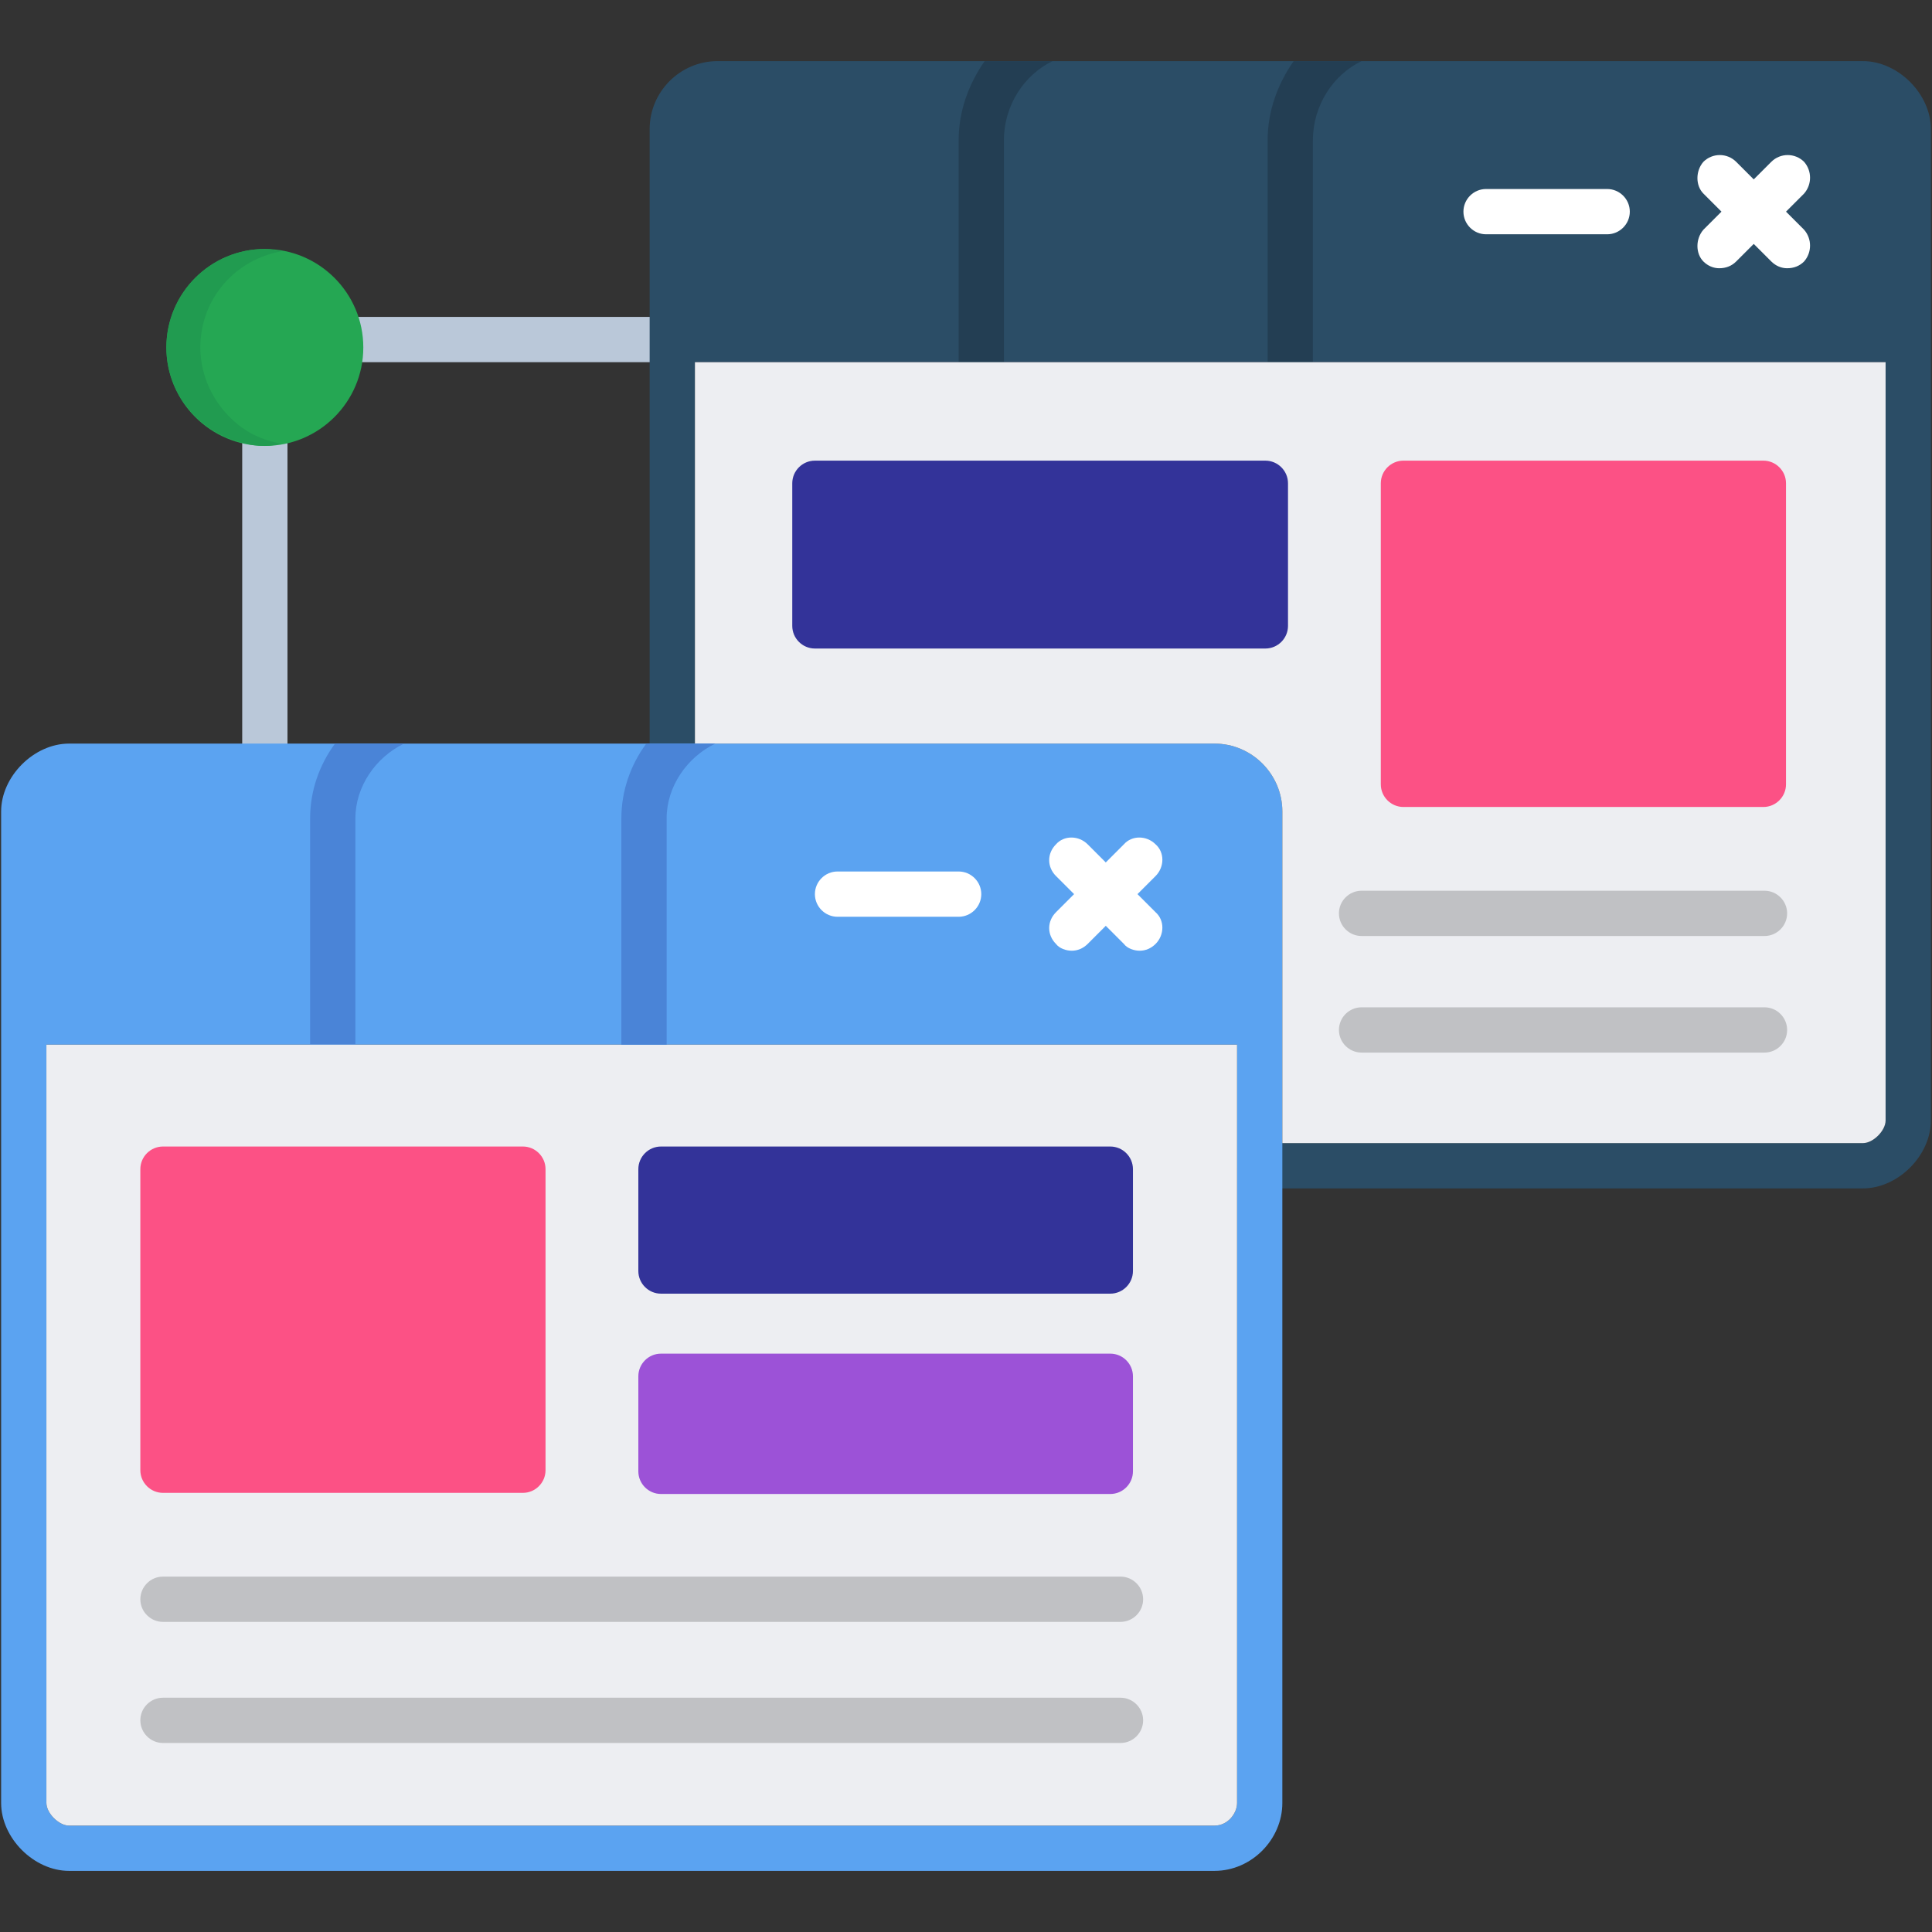 <svg version="1.2" xmlns="http://www.w3.org/2000/svg" viewBox="0 0 1707 1707" width="60" height="60">
	<rect x="0" y="0" width="1707" height="1707" fill="#333333" stroke="none"/>
	<title>Wireframing and Prototyping</title>
	<style>
		.s0 { fill: #bac8d9 } 
		.s1 { fill: #25a753 } 
		.s2 { fill: #2b4d66 } 
		.s3 { fill: #5ba3f1 } 
		.s4 { fill: #4a84d7 } 
		.s5 { fill: #233e53 } 
		.s6 { fill: #ffffff } 
		.s7 { fill: #edeef2 } 
		.s8 { fill: #fc5185 } 
		.s9 { fill: #c0c1c4 } 
		.s10 { fill: #333399 } 
		.s11 { fill: #9c52d7 } 
		.s12 { fill: #219b50 } 
	</style>
	<g id="Layer_x0020_1">
		<path fill-rule="evenodd" class="s0" d="m234 697c-11 0-20-9-20-20v-303c0-11 9-20 20-20 11 0 20 9 20 20v303c0 11-9 20-20 20zm360-377h-293c-11 0-20-9-20-20 0-11 9-20 20-20h293c11 0 20 9 20 20 0 12-9 20-20 20z"/>
		<path fill-rule="evenodd" class="s1" d="m234 394c-48 0-87-39-87-87 0-48 39-87 87-87 48 0 87 39 87 87 0 48-39 87-87 87z"/>
		<path fill-rule="evenodd" class="s2" d="m1646 1050h-533c-11 0-20-9-20-20v-313c0-9-8-20-20-20h-479c-11 0-20-9-20-20v-563c0-33 27-60 60-60h1012c31 0 60 29 60 60v876c0 31-29 60-60 60zm20-730h-1052v337h459c33 0 60 27 60 60v293h513c9 0 20-11 20-20z"/>
		<path fill-rule="evenodd" class="s3" d="m1073 1653h-1012c-31 0-60-29-60-60v-876c0-31 29-60 60-60h1012c33 0 60 27 60 60v876c0 32-27 60-60 60zm-1032-60c0 9 11 20 20 20h1012c12 0 20-11 20-20v-670h-1052z"/>
		<path fill-rule="evenodd" class="s4" d="m274 923v-200c0-24 8-47 22-66h61c-25 12-43 38-43 66v200z"/>
		<path fill-rule="evenodd" class="s5" d="m1120 320v-196c0-26 9-50 23-70h60c-25 12-43 39-43 70v196z"/>
		<path fill-rule="evenodd" class="s5" d="m847 320v-196c0-26 9-50 23-70h60c-25 12-43 39-43 70v196z"/>
		<g>
			<path fill-rule="evenodd" class="s6" d="m1519 237c-5 0-10-2-14-6-7-7-7-20 0-28l60-60c8-8 21-8 29 0 7 8 7 20 0 28l-60 60q-6 6-15 6z"/>
			<path fill-rule="evenodd" class="s6" d="m1579 237c-5 0-10-2-14-6l-60-60c-7-7-7-20 0-28 8-8 21-8 29 0l60 60c7 8 7 20 0 28q-6 6-15 6z"/>
			<path fill-rule="evenodd" class="s6" d="m1420 207h-107c-11 0-20-9-20-20 0-11 9-20 20-20h107c11 0 20 9 20 20 0 11-9 20-20 20z"/>
		</g>
		<path fill-rule="evenodd" class="s7" d="m41 923v670c0 9 11 20 20 20h1012c12 0 20-11 20-20v-563-107h-526-273z"/>
		<path fill-rule="evenodd" class="s8" d="m462 1319h-318c-11 0-20-9-20-20v-266c0-11 9-20 20-20h318c11 0 20 9 20 20v266c0 11-9 20-20 20z"/>
		<path fill-rule="evenodd" class="s9" d="m990 1433h-846c-11 0-20-9-20-20 0-11 9-20 20-20h846c11 0 20 9 20 20 0 11-9 20-20 20z"/>
		<path fill-rule="evenodd" class="s9" d="m990 1540h-846c-11 0-20-9-20-20 0-11 9-20 20-20h846c11 0 20 9 20 20 0 11-9 20-20 20z"/>
		<path fill-rule="evenodd" class="s10" d="m981 1143h-397c-11 0-20-9-20-20v-90c0-11 9-20 20-20h397c11 0 20 9 20 20v90c0 11-9 20-20 20z"/>
		<path fill-rule="evenodd" class="s11" d="m981 1320h-397c-11 0-20-9-20-20v-84c0-11 9-20 20-20h397c11 0 20 9 20 20v84c0 11-9 20-20 20z"/>
		<path fill-rule="evenodd" class="s7" d="m1133 717v186 107h513c9 0 20-11 20-20v-670h-526-273-253v337h41 9 3 406c33 0 60 27 60 60z"/>
		<path fill-rule="evenodd" class="s10" d="m1118 573h-398c-11 0-20-9-20-20v-126c0-11 9-20 20-20h398c11 0 20 9 20 20v126c0 11-9 20-20 20z"/>
		<path fill-rule="evenodd" class="s8" d="m1558 713h-318c-11 0-20-9-20-20v-266c0-11 9-20 20-20h318c11 0 20 9 20 20v266c0 11-9 20-20 20z"/>
		<path fill-rule="evenodd" class="s9" d="m1559 827h-356c-11 0-20-9-20-20 0-11 9-20 20-20h356c11 0 20 9 20 20 0 11-9 20-20 20z"/>
		<path fill-rule="evenodd" class="s9" d="m1559 930h-356c-11 0-20-9-20-20 0-11 9-20 20-20h356c11 0 20 9 20 20 0 11-9 20-20 20z"/>
		<path fill-rule="evenodd" class="s6" d="m947 840c-5 0-11-2-14-6-8-8-8-20 0-28l60-60c7-8 20-8 28 0 8 7 8 20 0 28l-60 60c-4 4-9 6-14 6z"/>
		<path fill-rule="evenodd" class="s6" d="m1007 840c-5 0-11-2-14-6l-60-60c-8-8-8-20 0-28 7-8 20-8 28 0l60 60c8 7 8 20 0 28-4 4-9 6-14 6z"/>
		<path fill-rule="evenodd" class="s6" d="m847 810h-107c-11 0-20-9-20-20 0-11 9-20 20-20h107c11 0 20 9 20 20 0 11-9 20-20 20z"/>
		<path fill-rule="evenodd" class="s4" d="m549 923v-200c0-24 8-47 22-66h61c-25 12-43 38-43 66v200z"/>
		<path fill-rule="evenodd" class="s12" d="m147 307c0 41 29 75 67 84 6 2 13 3 20 3 5 0 10-1 15-2-13-2-25-7-35-14-22-16-37-42-37-71 0-43 31-78 72-85-5-1-10-2-15-2-48 0-87 39-87 87z"/>
	</g>
</svg>